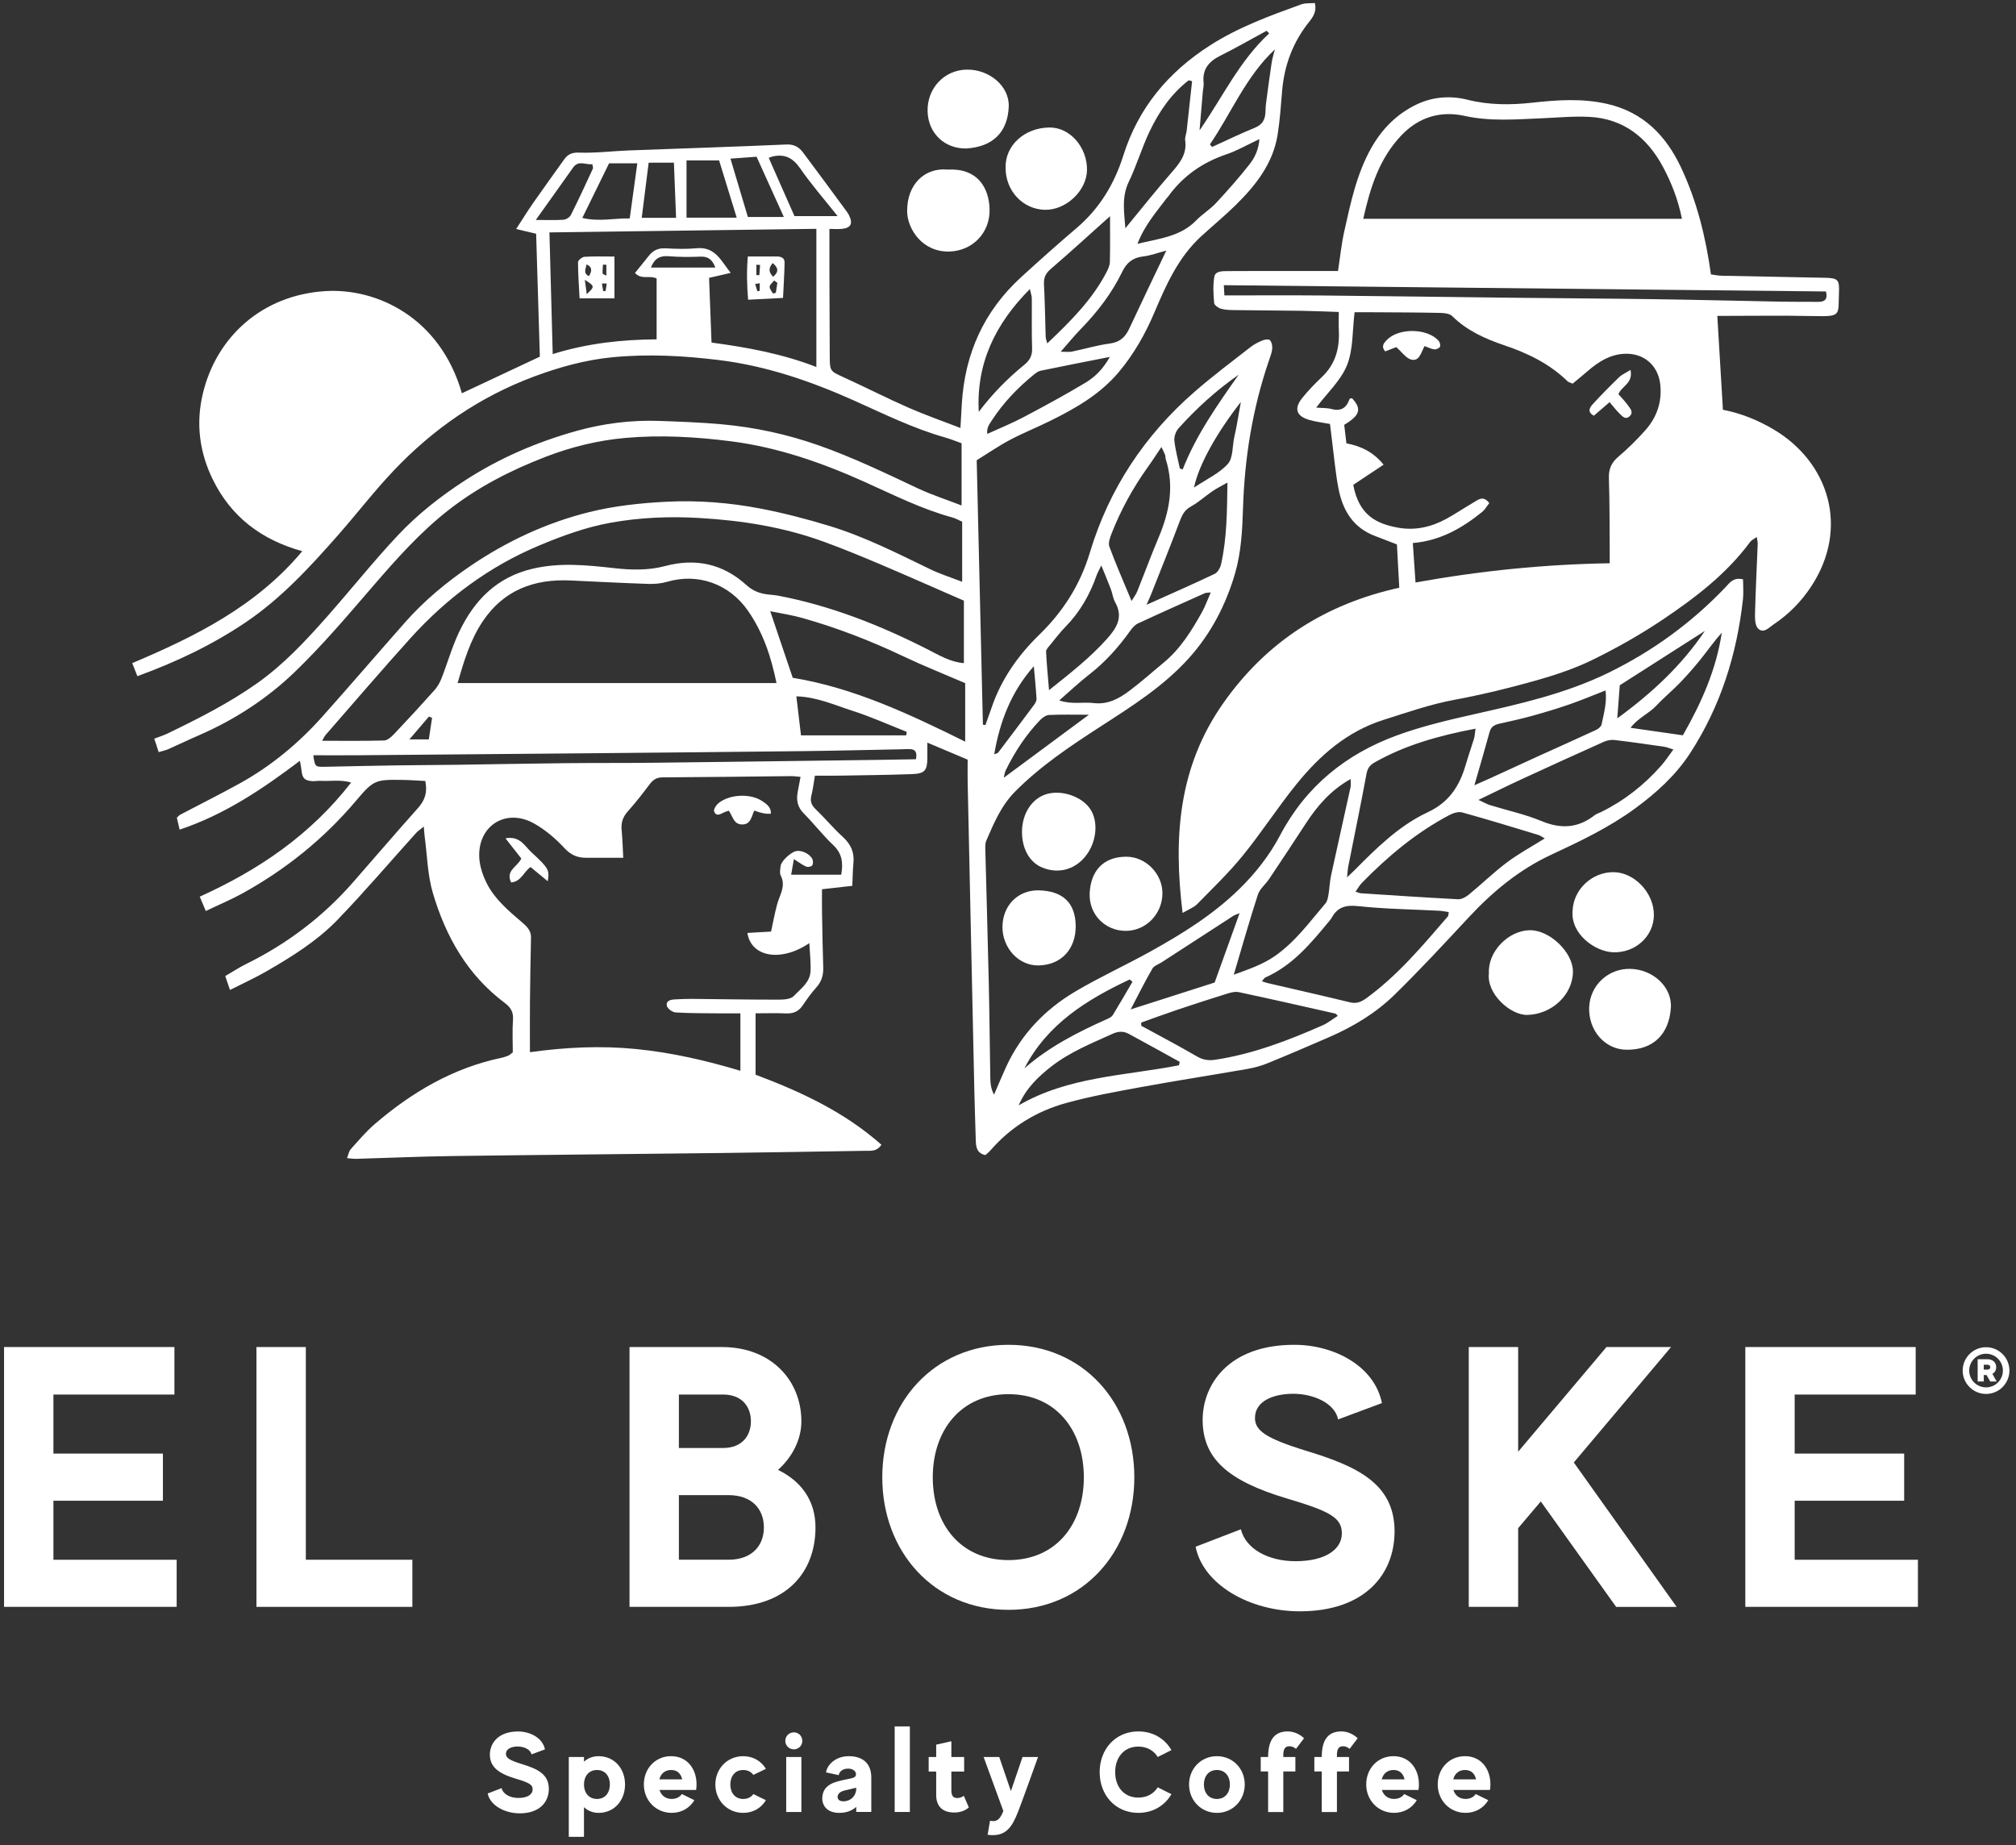 <svg xmlns="http://www.w3.org/2000/svg" width="236" height="216" viewBox="0 0 236 216" fill="none"><rect x="0" y="0" width="236" height="216" fill="#333333" stroke="none"/><path d="M18.578 88.048C18.403 87.514 18.255 87.068 18.059 86.472C18.636 86.25 19.143 86.097 19.616 85.868C23.238 84.117 26.825 82.305 30.123 79.97C33.213 77.781 35.767 75.036 38.254 72.226C41.067 69.05 43.71 65.717 46.614 62.629C48.92 60.179 51.575 58.097 54.425 56.248C58.488 53.614 62.871 51.737 67.493 50.447C70.638 49.569 73.895 49.158 77.181 49.275C79.622 49.363 82.067 49.449 84.499 49.671C88.354 50.02 92.107 50.829 95.779 52.116C99.794 53.525 103.607 55.361 107.442 57.168C109.048 57.924 110.751 58.471 112.566 59.174V51.891C111.925 51.663 111.281 51.395 110.615 51.207C106.883 50.149 103.429 48.432 99.903 46.856C94.883 44.614 89.704 42.832 84.186 42.154C80.012 41.639 75.848 41.415 71.662 41.826C68.503 42.136 65.475 42.977 62.505 44.084C56.164 46.449 50.737 50.191 46.107 55.069C43.824 57.473 41.797 60.117 39.604 62.609C36.298 66.369 32.922 70.053 28.72 72.882C24.821 75.508 20.628 77.5 16.083 79.157C15.874 78.625 15.688 78.156 15.48 77.631C22.931 74.475 29.991 70.971 35.385 64.527C30.549 63.179 27.033 60.473 24.9 56.112C23.338 52.918 22.922 49.544 23.739 46.105C25.313 39.469 30.648 34.549 38.071 34.081C44.115 33.7 51.527 37.17 54.071 46.038C57.09 44.62 60.102 43.206 63.198 41.752C63.053 36.969 62.907 32.147 62.762 27.363C61.965 27.174 61.315 27.019 60.423 26.808C61.186 25.636 61.777 24.675 62.422 23.75C63.605 22.054 64.821 20.379 66.02 18.694C66.451 18.086 66.906 17.838 67.77 17.867C69.719 17.936 71.676 17.684 73.633 17.61C79.775 17.376 85.918 17.187 92.059 16.916C92.96 16.875 93.531 17.219 93.998 17.839C95.729 20.145 97.432 22.473 99.144 24.795C99.241 24.925 99.325 25.068 99.397 25.214C99.863 26.168 99.611 26.679 98.585 26.79C98.114 26.841 97.633 26.799 97.095 26.799C97.095 28.736 97.09 30.515 97.095 32.293C97.104 35.395 97.124 38.498 97.132 41.6C97.138 43.472 97.152 43.433 98.821 44.195C101.343 45.346 103.815 46.61 106.351 47.725C108.281 48.573 110.28 49.266 112.432 50.1C112.492 49.042 112.54 48.154 112.595 47.265C112.945 41.408 115.182 36.425 119.532 32.45C121.66 30.508 123.807 28.583 126.003 26.72C128.7 24.432 130.445 21.553 131.494 18.224C133.255 12.631 136.741 8.457 141.659 5.307C145.003 3.167 148.664 1.84 152.341 0.507C152.813 0.336 153.37 0.403 153.924 0.355C154.155 1.358 153.709 1.988 153.245 2.568C151.352 4.935 150.346 7.632 150.09 10.637C149.944 12.354 149.834 14.08 149.561 15.779C149.015 19.165 146.986 21.721 144.626 24.035C143.346 25.29 141.959 26.436 140.635 27.645C137.945 30.104 136.512 33.34 135.128 36.603C134.06 39.12 132.729 41.463 130.96 43.569C128.765 46.178 125.901 47.806 122.918 49.28C121.358 50.05 119.737 50.699 118.202 51.513C116.871 52.22 115.621 53.084 114.336 53.881C114.579 64.238 114.821 74.534 115.062 84.831C115.161 84.849 115.26 84.866 115.358 84.882C115.602 84.197 115.85 83.513 116.085 82.825C117.216 79.504 119.189 76.712 121.669 74.299C124.459 71.583 126.453 68.451 127.579 64.703C129.828 57.223 133.997 50.942 139.882 45.827C141.971 44.011 144.192 42.349 146.374 40.643C146.797 40.312 147.296 40.058 147.793 39.852C148.058 39.742 148.541 39.682 148.667 39.827C148.874 40.063 148.965 40.493 148.932 40.825C148.883 41.304 148.696 41.771 148.537 42.235C146.625 47.836 145.692 53.597 145.511 59.516C145.433 62.052 145.29 64.672 144.592 67.083C143.533 70.74 141.791 74.139 139.186 77.037C136.197 80.361 132.47 82.698 128.77 85.092C125.254 87.368 121.775 89.691 118.804 92.696C117.186 94.334 116.342 96.38 115.454 98.42C115.332 98.7 115.337 99.051 115.344 99.368C115.476 104.642 115.635 109.914 115.753 115.188C115.836 118.881 115.864 122.575 115.929 126.27C115.94 126.892 116.023 127.512 116.367 128.147C116.832 127.073 117.278 125.991 117.764 124.927C119.52 121.093 122.324 118.172 125.906 116.057C128.753 114.375 131.778 112.995 134.672 111.389C138.379 109.332 141.975 107.097 145.04 104.113C146.963 102.241 148.615 100.129 149.856 97.778C152.882 92.046 157.564 88.27 163.53 86.088C166.426 85.029 169.463 84.309 172.481 83.631C177.9 82.411 183.302 81.205 188.338 78.736C193.469 76.219 198.004 72.919 201.949 68.793C202.453 68.266 202.882 67.545 204.047 67.822C204.047 68.597 204.123 69.394 204.035 70.173C203.312 76.635 201.413 82.705 197.842 88.186C196.157 90.771 193.905 92.811 191.43 94.628C188.386 96.863 184.996 98.476 181.601 100.055C177.831 101.809 174.736 104.383 171.931 107.395C169.077 110.46 166.232 113.54 163.238 116.464C161.05 118.6 158.424 120.183 155.609 121.408C153.22 122.448 150.825 123.474 148.414 124.459C147.665 124.766 146.866 124.99 146.069 125.129C141.897 125.859 137.711 126.504 133.546 127.267C130.609 127.805 127.657 128.337 124.785 129.132C121.321 130.091 118.318 131.931 115.933 134.686C115.76 134.886 115.545 135.048 115.357 135.221C114.32 135.004 114.25 134.244 114.227 133.463C114.165 131.452 114.1 129.441 114.054 127.43C113.913 121.184 113.783 114.941 113.647 108.696C113.523 102.983 113.398 97.27 113.278 91.559C113.261 90.696 113.277 89.832 113.277 88.929C111.655 88.244 110.176 87.62 108.56 86.938C108.56 87.65 108.563 88.178 108.56 88.707C108.549 90.195 108.272 90.565 106.774 90.621C103.898 90.729 101.017 90.752 98.137 90.803C97.272 90.819 96.406 90.805 95.398 90.805C95.25 91.667 95.165 92.409 94.984 93.128C94.818 93.785 94.973 94.24 95.469 94.716C96.567 95.77 97.543 96.953 98.668 97.977C99.593 98.822 100.025 99.763 99.907 101.002C99.826 101.855 99.819 102.715 99.773 103.701C98.541 103.84 97.429 103.965 96.226 104.101C96.226 105.031 96.214 105.888 96.228 106.743C96.267 108.918 96.299 111.095 96.371 113.268C96.401 114.19 96.156 114.95 95.521 115.644C94.938 116.284 94.441 117.009 93.949 117.724C93.468 118.424 92.84 118.678 91.999 118.637C90.866 118.584 89.727 118.625 88.45 118.625V125.81C93.787 127.817 98.867 130.181 103.182 134.01C102.641 134.822 101.966 134.711 101.342 134.72C95.682 134.81 90.022 134.91 84.362 134.979C73.858 135.104 63.355 135.192 52.852 135.335C49.154 135.386 45.456 135.554 41.758 135.659C41.443 135.668 41.124 135.619 40.62 135.582C40.792 135.155 40.845 134.769 41.062 134.53C41.968 133.52 42.849 132.467 43.873 131.588C48.227 127.849 53.064 125.006 58.759 123.82C59.024 123.765 59.281 123.663 59.535 123.566C59.63 123.529 59.708 123.441 60.03 123.194C60.03 122.025 59.96 120.668 60.055 119.323C60.118 118.428 59.718 117.878 59.089 117.409C54.717 114.144 52.179 109.634 50.672 104.541C50.048 102.433 50.013 100.151 49.715 97.947C49.673 97.632 49.659 97.314 49.611 96.763C49.209 97.096 48.918 97.283 48.694 97.529C45.634 100.921 42.673 104.406 39.502 107.688C37.112 110.161 34.172 111.99 31.198 113.707C29.85 114.486 28.424 115.131 26.924 115.891C26.696 115.228 26.545 114.786 26.367 114.264C27.215 113.772 27.985 113.261 28.806 112.856C33.599 110.494 37.782 107.335 41.303 103.314C43.847 100.41 46.357 97.477 48.929 94.596C49.72 93.71 50.069 92.777 49.784 91.427C48.927 91.385 48.033 91.316 47.14 91.302C43.972 91.253 43.738 91.297 41.712 93.701C37.949 98.168 33.486 101.762 28.392 104.58C27.067 105.313 25.658 105.9 24.091 106.649C23.86 106.101 23.65 105.601 23.384 104.968C30.311 101.836 36.354 97.729 41.108 91.605C39.837 91.24 38.656 91.475 37.505 91.409C37.181 91.392 36.851 91.473 36.529 91.445C35.628 91.369 35.377 91.08 35.288 90.124C35.263 89.864 35.203 89.606 35.109 89.062C30.708 92.391 26.282 95.363 21.028 97.122C20.91 96.613 20.804 96.167 20.701 95.725C20.867 95.576 20.968 95.442 21.103 95.372C23.411 94.157 25.744 92.991 28.027 91.732C31.729 89.691 34.946 87.017 37.754 83.871C41.013 80.22 44.196 76.503 47.438 72.835C49.681 70.294 52.278 68.148 55.075 66.249C59.344 63.351 63.991 61.19 68.976 59.949C71.909 59.22 74.983 58.89 78.011 58.737C81.7 58.55 85.412 58.841 89.049 59.541C91.76 60.064 94.45 60.764 97.092 61.569C101.213 62.824 105.049 64.777 108.916 66.647C110.069 67.204 111.304 67.591 112.635 68.107V61.074C112.201 60.882 111.875 60.683 111.521 60.587C107.931 59.616 104.627 57.949 101.255 56.431C96.235 54.173 91.071 52.361 85.561 51.66C81.448 51.136 77.339 50.898 73.201 51.267C69.978 51.554 66.873 52.322 63.867 53.48C59.789 55.051 55.925 57.029 52.47 59.74C49.199 62.306 46.454 65.387 43.745 68.523C40.761 71.978 37.805 75.487 34.524 78.65C31.27 81.785 27.467 84.265 23.279 86.079C22.083 86.597 20.911 87.167 19.72 87.694C19.388 87.84 19.023 87.912 18.586 88.046L18.578 88.048ZM72.961 100.415C71.301 100.415 69.949 100.41 68.597 100.415C67.571 100.42 66.808 100.076 66.057 99.266C65.036 98.166 63.837 97.145 62.535 96.41C59.265 94.563 55.928 96.629 56.103 100.366C56.152 101.407 56.521 102.5 56.998 103.438C57.924 105.259 59.484 106.577 61.012 107.89C61.595 108.391 62.181 108.867 62.161 109.752C62.108 112.249 62.064 114.747 62.039 117.245C62.02 119.186 62.036 121.126 62.036 123.176C66.221 122.593 70.326 122.397 74.461 122.806C78.616 123.217 82.659 124.144 86.674 125.353V118.63C85.807 118.63 85.058 118.637 84.311 118.63C82.571 118.611 80.828 118.629 79.093 118.523C78.718 118.5 78.126 118.07 78.062 117.744C77.942 117.125 78.543 117.014 79.062 116.993C79.659 116.97 80.258 116.929 80.856 116.935C84.283 116.965 87.709 117.028 91.134 117.026C91.746 117.026 92.567 116.975 92.925 116.6C93.723 115.759 94.823 115.01 94.883 113.697C94.933 112.637 94.8 111.569 94.744 110.407C91.441 112.657 87.922 112.052 87.492 109.214C88.404 109.161 89.308 109.11 90.263 109.055C90.508 107.94 90.697 106.879 90.981 105.842C91.279 104.744 92.028 103.736 91.397 102.497C91.243 102.195 91.342 101.742 91.384 101.367C91.446 100.813 92.548 99.784 93.177 99.639C93.824 99.493 94.804 99.941 95.107 100.589C95.202 100.794 95.197 101.162 95.07 101.321C94.954 101.465 94.566 101.532 94.377 101.451C93.945 101.266 93.563 100.968 92.936 100.575C92.81 101.293 92.717 101.82 92.615 102.401H98.476C98.721 101.014 98.587 99.916 97.538 98.929C96.314 97.776 95.283 96.419 94.094 95.227C93.346 94.48 93.202 93.659 93.385 92.698C93.493 92.139 93.595 91.58 93.713 90.941C93.2 90.902 92.879 90.854 92.56 90.858C87.554 90.909 82.55 90.981 77.544 91.004C76.849 91.008 76.451 91.288 76.063 91.799C75.242 92.883 74.41 93.965 73.502 94.974C72.905 95.636 72.684 96.329 72.772 97.196C72.868 98.152 72.889 99.114 72.961 100.413V100.415ZM112.834 70.317C109.349 68.8 106.127 67.367 102.88 65.99C100.732 65.081 98.571 64.194 96.38 63.397C91.698 61.693 86.833 60.926 81.871 60.639C78.379 60.436 74.918 60.573 71.48 61.194C68.577 61.719 65.826 62.726 63.113 63.862C57.243 66.325 52.267 70.037 48.028 74.736C44.679 78.449 41.427 82.247 38.139 86.014C37.953 86.229 37.838 86.507 37.711 86.721C40.19 86.721 42.574 86.754 44.954 86.687C45.349 86.677 45.8 86.284 46.11 85.956C47.716 84.262 49.297 82.545 50.854 80.803C51.203 80.412 51.485 79.924 51.677 79.434C52.389 77.615 52.919 75.715 53.758 73.959C55.516 70.284 58.132 67.582 62.311 66.588C65.521 65.824 68.686 66.154 71.866 66.508C73.886 66.734 75.894 66.79 77.854 66.267C81.45 65.308 84.637 66.006 87.38 68.493C88.118 69.163 88.911 69.47 89.842 69.584C90.274 69.637 90.711 69.658 91.136 69.741C97.27 70.915 103.006 73.185 108.554 76C109.915 76.689 111.257 77.514 112.836 77.631V70.317H112.834ZM53.565 79.965H90.9C90.256 76.804 89.301 74.01 87.57 71.511C85.354 68.313 81.67 67.071 78.147 68.096C77.431 68.304 76.647 68.38 75.901 68.356C72.862 68.255 69.825 68.095 66.788 67.954C62.533 67.754 58.98 69.068 56.521 72.723C55.047 74.916 54.31 77.398 53.565 79.965ZM85.536 31.944C84.538 32.175 83.77 32.353 83.006 32.529C83.105 35.138 83.198 37.618 83.294 40.102C87.57 40.68 91.608 41.424 95.567 42.963V26.788C85.09 26.929 74.747 27.069 64.319 27.208C64.449 32.039 64.574 36.672 64.703 41.452C68.84 40.162 72.853 39.756 76.867 39.726V32.6C76.005 32.189 75.087 32.787 74.334 31.953C74.886 31.271 75.432 30.61 75.961 29.935C76.471 29.283 77.098 29.022 77.948 29.071C79.141 29.14 80.348 29.173 81.536 29.061C83.741 28.851 84.399 30.532 85.538 31.942L85.536 31.944ZM90.166 71.553C91.088 74.28 91.918 76.735 92.8 79.346C99.909 80.506 106.431 83.58 112.989 86.82V79.973C110.442 78.875 108.068 77.934 105.764 76.839C101.925 75.015 97.98 73.487 93.893 72.336C92.705 72.001 91.474 71.823 90.166 71.553ZM147.724 114.878C148.001 114.964 148.179 115.033 148.364 115.077C151.588 115.828 154.817 116.556 158.032 117.338C158.819 117.53 159.376 117.278 159.978 116.838C163.655 114.151 166.55 110.691 169.492 107.277C169.573 107.184 169.552 107.002 169.594 106.771C169.169 106.713 168.806 106.635 168.441 106.616C165.3 106.45 162.143 106.417 159.02 106.08C157.576 105.925 156.601 106.156 155.907 107.416C155.829 107.557 155.722 107.684 155.618 107.811C153.471 110.415 151.326 113.018 148.123 114.43C147.998 114.485 147.92 114.65 147.723 114.876L147.724 114.878ZM180.836 98.153C180.533 97.986 180.314 97.811 180.066 97.736C177.106 96.84 174.15 95.933 171.17 95.108C170.731 94.986 170.117 95.18 169.682 95.409C165.801 97.457 162.474 100.235 159.423 103.36C159.15 103.641 158.958 103.998 158.685 104.383C159.011 104.483 159.159 104.561 159.31 104.571C163.102 104.818 166.893 105.077 170.688 105.271C171.099 105.292 171.598 105.015 171.94 104.735C173.447 103.498 174.85 102.128 176.407 100.961C177.774 99.936 179.297 99.114 180.838 98.15L180.836 98.153ZM144.432 114.104C146.142 113.476 147.756 112.944 149.207 111.943C151.623 110.275 153.309 107.931 155.172 105.747C155.39 105.491 155.457 105.075 155.517 104.719C155.642 103.977 155.662 103.214 155.82 102.479C156.566 99.033 157.347 95.596 158.101 92.151C158.159 91.885 158.108 91.596 158.108 91.198C155.771 92.511 154.206 94.344 152.861 96.408C151.44 98.587 150.005 100.755 148.558 102.916C148.142 103.538 147.471 104.057 147.252 104.73C146.267 107.765 145.399 110.838 144.43 114.102L144.432 114.104ZM195.889 87.738C195.403 87.591 195.11 87.461 194.803 87.417C192.872 87.138 190.94 86.858 189.001 86.629C188.599 86.582 188.134 86.668 187.762 86.835C184.547 88.274 181.34 89.735 178.141 91.212C176.532 91.954 174.944 92.744 173.075 93.641C173.745 93.948 174.067 94.142 174.416 94.249C176.438 94.873 178.532 95.321 180.477 96.128C182.756 97.076 184.755 96.939 186.685 95.428C186.893 95.264 187.171 95.19 187.414 95.07C190.131 93.733 192.468 91.9 194.465 89.633C194.955 89.076 195.364 88.445 195.893 87.738H195.889ZM172.73 85.302C168.448 86.116 164.551 87.204 160.957 89.231C160.396 89.546 160.095 89.901 159.97 90.579C159.298 94.203 158.549 97.813 157.833 101.43C157.768 101.756 157.756 102.093 157.687 102.706C158.105 102.312 158.3 102.139 158.484 101.954C161.091 99.322 163.751 96.668 167.116 95.097C169.657 93.911 170.852 92.018 171.575 89.552C171.88 88.51 172.245 87.487 172.559 86.448C172.647 86.155 172.652 85.839 172.728 85.302H172.73ZM133.595 119.711C133.595 119.834 133.595 119.956 133.595 120.079C135.781 121.273 137.986 122.432 140.138 123.682C140.854 124.098 141.506 124.177 142.299 124.056C146.693 123.381 150.795 121.808 154.83 120.03C155.452 119.755 155.998 119.309 156.607 118.923C156.453 118.777 156.393 118.673 156.316 118.655C152.554 117.807 148.793 116.95 145.021 116.147C144.58 116.053 144.056 116.198 143.603 116.339C141.686 116.935 139.773 117.553 137.869 118.195C136.436 118.676 135.017 119.203 133.591 119.709L133.595 119.711ZM36.678 88.416C36.863 89.779 36.893 89.79 38.099 89.763C40.919 89.7 43.739 89.643 46.562 89.599C48.844 89.564 51.129 89.562 53.411 89.531C57.695 89.471 61.978 89.386 66.263 89.34C69.633 89.305 73.005 89.333 76.375 89.294C85.176 89.194 93.977 89.072 102.778 88.956C104.273 88.936 105.766 88.906 107.22 88.882C107.377 88.099 107.187 87.724 106.542 87.697C106.163 87.683 105.782 87.71 105.401 87.718C101.707 87.789 98.014 87.884 94.319 87.928C85.79 88.027 77.26 88.106 68.731 88.184C59.764 88.267 50.799 88.341 41.832 88.415C40.158 88.429 38.483 88.416 36.678 88.416ZM141.737 69.355C141.337 69.401 141.174 69.383 141.047 69.44C138.426 70.614 135.804 71.78 133.2 72.993C132.839 73.162 132.534 73.527 132.292 73.866C130.93 75.775 129.389 77.502 127.524 78.949C126.34 79.868 125.25 80.906 124.001 81.993C125.455 82.496 126.766 82.154 128.03 82.305C129.685 82.504 130.99 81.787 132.202 80.879C133.59 79.841 134.882 78.676 136.221 77.574C138.187 75.954 139.495 73.834 140.713 71.652C141.092 70.971 141.352 70.226 141.735 69.357L141.737 69.355ZM172.599 91.929C173.359 91.593 173.9 91.358 174.434 91.113C176.306 90.257 178.174 89.389 180.05 88.536C182.315 87.505 184.589 86.495 186.847 85.448C187.111 85.326 187.437 85.057 187.488 84.805C187.751 83.527 188.128 82.247 187.948 80.83C186.411 81.427 185.065 81.997 183.685 82.473C182.25 82.968 180.794 83.405 179.331 83.809C178.078 84.156 176.807 84.433 175.538 84.717C174.972 84.844 174.55 85.052 174.379 85.684C173.84 87.666 173.257 89.635 172.597 91.928L172.599 91.929ZM132.463 70.36C132.751 69.88 132.985 69.584 133.119 69.251C133.969 67.139 134.755 65.001 135.64 62.904C136.893 59.932 137.483 56.921 136.466 53.752C136.417 53.6 136.45 53.419 136.396 53.271C136.299 53.006 136.161 52.756 135.96 52.328C135.363 53.214 134.903 53.939 134.402 54.633C132.65 57.069 131.214 59.676 130.121 62.468C129.934 62.948 129.71 63.574 129.867 63.998C130.637 66.076 131.529 68.107 132.465 70.36H132.463ZM143.691 56.491C142.934 56.921 142.406 57.177 141.929 57.505C141.079 58.086 140.309 58.804 139.413 59.294C138.664 59.703 138.381 60.288 138.102 61.026C137.036 63.862 135.899 66.674 134.785 69.493C134.656 69.819 134.506 70.136 134.217 70.8C137.103 69.505 139.666 68.385 142.188 67.183C142.549 67.011 142.852 66.463 142.948 66.034C143.623 63.001 143.639 59.912 143.691 56.491ZM138.01 124.71C138.04 124.576 138.072 124.44 138.102 124.306C136.112 123.21 134.127 122.105 132.13 121.026C131.527 120.7 130.91 120.719 130.262 121.013C127.789 122.134 125.254 123.152 123.091 124.833C121.522 126.053 120.088 127.431 119.25 129.402C125.065 126.014 131.684 125.945 138.01 124.711V124.71ZM133.152 28.544C135.747 27.916 138.192 27.7 140.03 25.803C140.746 25.064 141.659 24.515 142.357 23.764C143.72 22.299 145.049 20.792 146.284 19.221C146.887 18.454 147.328 17.526 147.435 16.285C146.001 16.956 144.82 17.645 143.55 18.074C140.734 19.027 138.444 20.637 136.715 23.052C136.683 23.096 136.634 23.126 136.602 23.168C135.381 24.8 134.004 26.337 133.152 28.546V28.544ZM129.944 25.311C127.561 27.444 125.321 29.498 123.017 31.477C122.414 31.995 122.171 32.491 122.212 33.277C122.321 35.336 122.344 37.398 122.413 39.458C122.42 39.649 122.504 39.837 122.596 40.2C125.319 37.615 127.842 35.103 129.521 31.884C129.719 31.507 129.914 31.075 129.925 30.665C129.969 28.893 129.944 27.118 129.944 25.311ZM139.554 9.505C139.422 9.47 139.292 9.433 139.16 9.398C137.097 10.979 135.673 13.087 134.573 15.393C133.664 17.303 133.064 19.362 132.146 21.268C131.265 23.097 131.612 24.888 131.739 26.721C133.556 24.516 135.266 22.35 137.08 20.275C138.067 19.145 138.975 18.072 138.742 16.433C138.691 16.075 138.874 15.687 138.916 15.31C139.133 13.376 139.341 11.441 139.551 9.505H139.554ZM128.926 66.195C128.649 66.766 128.488 67.025 128.39 67.307C127.598 69.589 126.431 71.636 124.73 73.376C124.089 74.031 123.528 74.768 122.948 75.484C122.749 75.729 122.448 76.025 122.458 76.286C122.522 77.708 122.666 79.127 122.804 80.793C125.324 78.784 127.611 76.993 129.567 74.809C130.715 73.529 131.531 72.26 130.545 70.504C130.286 70.042 130.228 69.47 130.038 68.964C129.722 68.128 129.373 67.305 128.922 66.195H128.926ZM142.191 115.019C143.138 112.385 144.081 109.761 145.109 106.903C144.664 107.087 144.516 107.124 144.395 107.203C141.583 109.022 138.774 110.846 135.964 112.669C135.603 112.903 135.097 113.057 134.905 113.388C134.064 114.842 133.315 116.348 132.358 118.168C135.9 117.033 139.029 116.032 142.191 115.02V115.019ZM136.533 29.334C135.564 29.589 134.705 29.919 133.821 30.021C132.611 30.162 131.892 30.74 131.365 31.828C130.151 34.334 128.469 36.522 126.523 38.517C125.742 39.317 125.035 40.194 124.173 41.172C124.753 41.172 125.131 41.233 125.481 41.161C126.966 40.856 128.43 40.412 129.927 40.215C131.108 40.059 131.735 39.458 132.202 38.454C133.593 35.466 135.026 32.498 136.532 29.332L136.533 29.334ZM114.578 48.214C116.148 46.135 117.921 44.322 119.901 42.712C120.544 42.187 120.851 41.635 120.821 40.777C120.756 38.829 120.805 36.878 120.786 34.927C120.782 34.604 120.657 34.282 120.56 33.837C116.515 37.911 114.269 42.527 114.578 48.212V48.214ZM129.922 41.782C127.008 42.358 124.41 42.862 121.82 43.4C121.522 43.461 121.237 43.684 120.99 43.886C119.13 45.407 117.475 47.124 116.157 49.142C115.859 49.601 115.464 50.063 115.577 50.796C117.068 50.114 118.477 49.546 119.811 48.839C122.252 47.549 124.681 46.234 127.048 44.815C128.145 44.158 129.1 43.252 129.92 41.782H129.922ZM197.002 86.081C199.21 82.212 200.916 78.346 201.56 74.061C200.684 75.038 199.95 76.097 199.145 77.1C198.364 78.073 197.543 79.018 196.677 79.917C195.775 80.855 194.756 81.683 193.867 82.633C193.016 83.546 191.77 84.031 190.876 85.2C193.071 85.515 194.994 85.792 197.003 86.079L197.002 86.081ZM106.083 86.084C106.104 85.947 106.124 85.809 106.145 85.674C104.03 84.842 101.948 83.9 99.789 83.208C97.677 82.531 95.604 81.581 93.225 81.519C93.418 83.157 93.59 84.6 93.766 86.084H106.085H106.083ZM80.368 25.479H86.241C85.525 23.15 84.843 20.938 84.18 18.779H80.368V25.479ZM141.638 16.907C141.723 17.006 141.809 17.104 141.894 17.203C143.552 16.45 145.192 15.65 146.878 14.964C147.698 14.631 148.061 14.101 148.13 13.283C148.162 12.906 148.151 12.525 148.2 12.149C148.41 10.549 148.623 8.947 148.863 7.35C148.942 6.821 149.112 6.304 149.24 5.783C145.826 8.98 144.157 13.219 141.636 16.903L141.638 16.907ZM132.571 114.932C132.463 114.842 132.356 114.751 132.248 114.661C127.223 117.026 122.603 119.877 119.92 125.068C122.807 122.538 126.167 120.83 129.627 119.284C129.869 119.177 130.147 119.03 130.276 118.819C131.062 117.536 131.811 116.23 132.571 114.93V114.932ZM71.301 19.119C70.255 21.252 69.243 23.318 68.168 25.512C70.15 25.985 71.944 25.528 73.719 25.572C74.026 23.342 74.309 21.271 74.606 19.119H71.302H71.301ZM89.99 18.479C91.009 20.785 92.014 23.06 93.002 25.297H98.051C96.442 23.267 94.943 21.555 93.658 19.695C92.8 18.451 91.816 17.989 90.395 18.329C90.344 18.342 90.295 18.366 89.99 18.479ZM148.574 3.911C148.474 3.809 148.375 3.705 148.274 3.602C146.464 4.584 144.677 5.614 142.835 6.532C141.483 7.205 140.728 8.136 140.899 9.701C140.935 10.018 140.839 10.35 140.811 10.674C140.681 12.202 140.552 13.731 140.423 15.261C143.11 11.399 145.086 7.131 148.574 3.911ZM87.549 25.399H91.758C90.658 22.965 89.639 20.714 88.569 18.349C87.559 18.423 86.578 18.493 85.511 18.571C86.234 20.993 86.884 23.171 87.547 25.399H87.549ZM189.325 84.094C193.453 81.079 196.857 77.892 199.579 73.859C196.233 75.997 193.007 78.057 189.616 80.222C189.54 81.223 189.448 82.45 189.325 84.093V84.094ZM79.143 25.503C79.055 23.226 78.972 21.093 78.892 19.045H75.936C75.66 21.239 75.397 23.32 75.122 25.503H79.143ZM127.471 83.671C125.679 83.671 124.24 83.631 122.807 83.7C122.443 83.717 122.025 84.019 121.75 84.304C120.088 86.039 118.787 88.03 117.733 90.184C117.602 90.451 117.578 90.77 117.511 91.045C120.742 88.653 123.932 86.292 127.471 83.671ZM62.72 25.748C64.059 25.748 65.02 25.794 65.972 25.722C66.279 25.699 66.697 25.429 66.834 25.156C67.731 23.369 68.569 21.552 69.407 19.738C69.46 19.625 69.369 19.445 69.333 19.22C68.553 19.32 67.724 18.712 67.084 19.621C65.715 21.566 64.327 23.496 62.72 25.75V25.748ZM138.118 54.848C138.229 54.882 138.34 54.915 138.451 54.949C140.041 50.898 142.523 47.39 144.999 43.87C142.387 45.691 140.071 47.798 137.972 50.131C137.653 50.486 137.429 51.106 137.476 51.572C137.589 52.673 137.892 53.757 138.118 54.846V54.848ZM139.775 57.08C141.294 56.061 142.759 55.402 143.736 54.307C144.358 53.611 144.256 52.27 144.479 51.215C144.569 50.789 144.67 50.366 144.749 49.938C144.925 48.979 145.089 48.018 145.26 47.059C142.574 50.473 140.334 54.346 139.775 57.08ZM116.388 88.309C116.668 88.187 116.793 88.175 116.846 88.105C118.256 86.247 119.663 84.385 121.054 82.513C121.203 82.311 121.355 82.03 121.341 81.796C121.263 80.527 121.135 79.259 121.022 77.992C118.388 80.973 117.049 84.419 116.386 88.309H116.388ZM76.201 31.322H83.738C83.401 30.412 82.915 30.007 82.009 30.044C80.766 30.095 79.513 30.095 78.274 29.995C77.265 29.914 76.62 30.243 76.201 31.322ZM47.924 86.56H50.198C50.335 85.647 50.457 84.842 50.58 84.036C50.457 83.987 50.335 83.938 50.212 83.886C49.509 84.708 48.807 85.529 47.926 86.56H47.924Z" fill="white"></path><path d="M201.689 47.969C203.773 48.371 205.759 49.162 207.644 50.283C214.114 54.131 216.534 61.839 212.004 68.687C210.852 70.429 209.406 71.906 207.665 73.067C207.109 73.439 206.482 74.204 205.823 73.598C205.456 73.261 205.433 72.424 205.449 71.818C205.518 69.101 205.657 66.389 205.763 63.672C205.772 63.463 205.71 63.251 205.655 62.862C205.329 63.1 205.038 63.223 204.878 63.441C202.119 67.18 198.478 69.955 194.688 72.507C192.081 74.261 189.319 75.824 186.499 77.21C184.369 78.257 182.073 79.023 179.783 79.67C176.647 80.555 173.469 81.326 170.268 81.921C167.418 82.454 164.714 83.402 161.971 84.269C157.69 85.623 154.494 88.433 151.762 91.81C149.576 94.51 147.687 97.452 145.496 100.147C143.858 102.164 141.967 103.978 140.146 105.839C139.762 106.232 139.182 106.433 138.438 106.874C137.341 97.953 137.967 89.769 143.192 82.329C148.295 75.061 155.206 70.697 163.804 68.802C163.706 66.995 163.617 65.38 163.528 63.732C162.666 63.399 161.82 63.064 160.966 62.745C158.393 61.783 157.182 59.735 156.69 57.207C156.348 55.453 156.198 53.66 155.967 51.886C155.871 51.136 155.784 50.386 155.693 49.633C154.815 49.465 154.002 49.379 153.235 49.148C151.742 48.699 151.457 47.83 152.439 46.597C153.145 45.709 153.956 44.893 154.778 44.105C156.357 42.589 156.84 40.715 156.727 38.609C156.694 37.968 156.722 37.324 156.722 36.52C155.165 36.471 153.773 36.406 152.379 36.385C149.768 36.346 147.156 36.341 144.545 36.303C144.004 36.297 143.444 36.288 142.931 36.141C142.614 36.051 142.153 35.722 142.132 35.468C142.044 34.453 141.981 33.402 142.152 32.406C142.268 31.726 143.07 31.742 143.668 31.736C145.897 31.721 148.129 31.726 150.359 31.726C152.421 31.726 154.482 31.726 156.632 31.726C156.879 30.124 157.032 28.569 157.371 27.055C158.118 23.716 158.814 20.362 160.526 17.321C161.798 15.062 163.563 13.303 165.861 12.215C167.705 11.342 169.76 11.164 171.772 11.672C174.296 12.307 176.822 12.305 179.383 12.021C182.307 11.697 185.224 11.496 188.148 12.164C192.384 13.133 195.055 15.904 196.81 19.653C198.642 23.565 199.678 27.728 200.288 32.124C200.685 32.175 201.094 32.269 201.506 32.278C205.532 32.366 209.556 32.44 213.582 32.517C215.114 32.547 215.341 32.709 215.279 34.185C215.165 36.917 215.621 37.07 212.394 37.002C208.606 36.92 204.813 36.982 201.035 36.982C201.256 40.68 201.471 44.28 201.691 47.974L201.689 47.969ZM158.416 56.758C159.075 60.311 161.115 61.312 163.665 61.774C165.657 62.135 167.562 61.697 169.325 60.732C170.42 60.133 171.456 59.424 172.537 58.797C173.067 58.488 173.636 57.967 174.34 58.897C174.065 59.241 173.832 59.668 173.481 59.95C171.126 61.852 168.553 63.313 165.389 63.57C165.498 65.146 165.595 66.577 165.706 68.19C173.332 66.815 180.819 66.063 188.438 65.938C188.438 65.331 188.441 64.901 188.438 64.473C188.415 61.645 188.438 58.816 188.342 55.992C188.305 54.907 188.631 54.159 189.46 53.458C190.576 52.513 191.624 51.473 192.597 50.38C193.956 48.854 194.587 47.049 194.351 44.971C194.094 42.713 192.356 41.273 190.077 41.421C188.406 41.53 187.109 42.367 185.894 43.412C185.288 43.934 184.667 44.44 184.101 44.912C183.802 44.778 183.62 44.747 183.511 44.641C181.399 42.582 178.849 41.35 176.076 40.414C173.869 39.669 171.726 38.713 170.007 37.009C169.688 36.693 169.015 36.638 168.502 36.628C165.893 36.573 163.283 36.572 160.672 36.554C159.93 36.548 159.19 36.554 158.573 36.554C158.305 38.713 158.426 40.897 157.691 42.737C156.97 44.541 155.375 45.995 154.078 47.717C154.742 47.773 155.347 47.742 155.906 47.888C157.027 48.182 157.635 47.713 157.986 46.707C158.005 46.649 158.169 46.642 158.266 46.612C159.428 47.868 159.232 48.607 157.358 49.733C157.439 50.424 157.527 51.163 157.616 51.901C159.345 52.226 160.753 52.915 161.971 54.397C160.755 55.205 159.641 55.945 158.416 56.758ZM159.586 25.611H196.893C196.445 23.376 195.67 21.395 194.679 19.546C192.851 16.133 190.079 13.888 186.061 13.683C184.174 13.586 182.27 13.775 180.375 13.852C177.4 13.974 174.451 14.228 171.463 13.569C168.673 12.952 166.105 13.68 164.042 15.853C161.502 18.527 160.429 21.839 159.586 25.613V25.611ZM213.755 34.121C190.234 33.876 166.797 33.631 143.266 33.386C143.294 33.864 143.31 34.157 143.334 34.585C147.122 34.585 150.812 34.557 154.499 34.59C161.89 34.659 169.279 34.768 176.668 34.851C182.374 34.915 188.08 34.944 193.784 35.026C198.724 35.096 203.665 35.225 208.606 35.316C210.018 35.343 211.432 35.324 212.845 35.336C213.598 35.341 213.989 35.057 213.753 34.12L213.755 34.121Z" fill="white"></path><path d="M110.946 19.854C114.417 19.666 115.754 21.936 115.843 24.439C115.941 27.236 113.861 29.341 111.203 29.443C107.944 29.566 106.215 26.759 106.194 24.758C106.159 21.515 108.313 19.593 110.946 19.854Z" fill="white"></path><path d="M174.297 113.931C174.161 111.391 176.571 108.946 179.056 108.897C181.409 108.851 184.136 111.484 184.133 113.74C184.129 116.455 181.645 118.755 178.792 118.812C176.802 118.85 174.002 116.34 174.297 113.931Z" fill="white"></path><path d="M117.72 19.636C117.646 17.011 119.963 14.935 122.887 14.926C125.281 14.919 127.283 17.267 127.248 19.902C127.216 22.329 124.785 24.622 122.31 24.561C119.725 24.497 117.701 22.326 117.72 19.636Z" fill="white"></path><path d="M186.032 117.959C186.109 115.382 188.237 113.37 190.833 113.42C193.502 113.471 195.769 115.551 195.596 117.997C195.381 121.047 193.564 122.924 190.403 122.889C187.876 122.862 185.951 120.645 186.032 117.959Z" fill="white"></path><path d="M184.093 106.646C184.166 104.146 186.346 102.081 188.893 102.102C191.368 102.123 193.656 104.58 193.61 107.171C193.566 109.625 191.438 111.569 188.835 111.479C186.753 111.407 183.859 109.371 184.093 106.646Z" fill="white"></path><path d="M113.102 17.381C110.564 17.418 108.66 15.592 108.588 13.05C108.512 10.357 110.515 8.203 113.146 8.15C115.803 8.095 118.186 10.082 118.087 12.497C117.967 15.407 116.294 17.189 113.102 17.383V17.381Z" fill="white"></path><path d="M119.639 97.327C119.658 95.189 120.85 93.414 122.586 92.941C124.363 92.457 126.656 93.26 127.626 94.709C128.637 96.222 128.371 98.672 127.014 100.307C125.75 101.832 123.875 102.31 122.041 101.575C120.527 100.967 119.621 99.363 119.639 97.327Z" fill="white"></path><path d="M121.529 104.228C124.462 104.275 125.881 105.731 125.924 108.357C125.968 111.111 124.205 112.993 121.542 113.02C119.201 113.043 117.327 110.926 117.352 108.486C117.378 106.011 119.136 104.221 121.528 104.228H121.529Z" fill="white"></path><path d="M136.078 104.562C136.078 106.99 134.162 108.962 131.798 108.973C129.407 108.983 127.452 107.083 127.561 104.573C127.67 102.058 129.066 100.288 131.862 100.292C134.115 100.295 136.078 102.273 136.078 104.562Z" fill="white"></path><path d="M85.32 94.904C85.105 94.977 84.946 95.016 84.799 95.081C84.366 95.276 83.846 95.668 83.597 94.98C83.511 94.741 83.858 94.217 84.142 93.995C85.443 92.969 87.837 92.87 89.194 93.76C89.723 94.106 90.283 94.481 90.244 95.255C89.684 95.305 89.041 95.183 88.316 94.89C87.96 95.5 87.953 96.514 86.89 96.516C85.88 96.516 85.806 95.603 85.318 94.906L85.32 94.904Z" fill="white"></path><path d="M62.114 101.503C61.317 102.023 61.044 103.189 59.838 103.309C59.137 101.901 60.587 101.471 61.026 100.503C60.489 99.817 59.916 99.086 59.172 98.138C60.891 97.833 61.433 99.059 62.181 99.745C64.273 101.663 64.331 101.86 64.123 103.165C63.39 102.558 62.755 102.035 62.112 101.504L62.114 101.503Z" fill="white"></path><path d="M71.93 30.033V34.93H67.848C67.772 33.442 67.664 32.069 67.666 30.694C67.666 30.474 68.142 30.081 68.419 30.063C69.533 29.991 70.656 30.033 71.93 30.033ZM68.939 32.33C69.369 31.661 69.275 31.204 68.657 30.957C68.599 31.463 68.218 31.971 68.939 32.33ZM68.461 32.757C68.556 33.465 68.611 33.881 68.687 34.436C69.645 33.536 69.644 33.511 68.461 32.757ZM70.983 30.989C70.851 30.987 70.717 30.985 70.585 30.983C70.566 31.329 70.525 31.674 70.546 32.018C70.552 32.092 70.774 32.154 70.983 32.27V30.99V30.989ZM71.022 33.194C70.835 33.194 70.648 33.194 70.463 33.194C70.513 33.492 70.559 33.789 70.622 34.084C70.624 34.093 70.885 34.08 70.892 34.049C70.952 33.768 70.983 33.481 71.022 33.196V33.194Z" fill="white"></path><path d="M87.543 30.025C88.808 30.025 89.875 30.021 90.943 30.025C91.419 30.027 91.856 30.187 91.847 30.727C91.824 32.063 91.734 33.395 91.664 34.878C90.31 34.946 89.043 35.012 87.575 35.087C87.442 33.409 87.389 31.888 87.543 30.025ZM90.453 30.795C89.958 31.382 89.958 31.844 90.504 32.401C91.202 31.807 91.116 31.347 90.453 30.795ZM91.001 33.117C90.878 33.022 90.754 32.926 90.631 32.831C90.442 33.071 90.123 33.3 90.099 33.556C90.074 33.809 90.345 34.093 90.488 34.363C90.599 34.335 90.709 34.306 90.82 34.278C90.879 33.891 90.939 33.503 91.001 33.115V33.117ZM88.978 31.014C88.833 31.007 88.689 31.002 88.542 30.994V32.202C88.659 32.207 88.775 32.212 88.893 32.216C88.921 31.816 88.949 31.414 88.978 31.014ZM88.939 33.161C88.761 33.187 88.583 33.215 88.405 33.242C88.486 33.524 88.563 33.809 88.662 34.086C88.667 34.102 88.925 34.062 88.927 34.039C88.946 33.748 88.939 33.453 88.939 33.161Z" fill="white"></path><path d="M166.766 40.512C166.334 41.316 166.146 42.333 165.206 42.097C164.598 41.944 164.131 41.231 163.449 40.638C163.197 40.734 162.663 40.939 162.151 41.135C161.661 40.553 161.98 40.181 162.331 39.813C163.708 38.362 167.099 38.397 168.414 39.903C168.559 40.066 168.654 40.435 168.566 40.597C168.469 40.773 168.123 40.923 167.905 40.898C167.547 40.86 167.207 40.673 166.764 40.512H166.766Z" fill="white"></path><path d="M190.876 43.299C191.189 44.926 189.827 45.171 189.46 46.146C189.806 46.543 190.22 46.959 190.558 47.431C190.828 47.806 191.267 48.261 190.779 48.723C190.267 49.204 189.885 48.704 189.554 48.378C189.173 48.002 188.845 47.57 188.424 47.078C187.791 47.623 187.192 48.14 186.58 48.667C185.78 48.228 186.097 47.701 186.453 47.313C187.444 46.232 188.475 45.189 189.527 44.17C189.852 43.856 190.296 43.666 190.876 43.299Z" fill="white"></path><path d="M64.25 209.41C64.25 210.959 63.168 212.281 60.844 212.281C59.015 212.281 57.36 211.306 57.092 209.958L58.721 209.33C58.893 210.039 59.709 210.48 60.684 210.48C61.766 210.48 62.353 210.053 62.353 209.479C62.353 208.904 61.899 208.677 60.377 208.224C58.227 207.582 57.346 206.768 57.346 205.393C57.346 204.164 58.241 202.696 60.644 202.696C62.073 202.696 63.527 203.457 63.795 204.792L62.219 205.379C62.099 204.792 61.338 204.471 60.658 204.457C59.91 204.443 59.228 204.711 59.228 205.324C59.228 205.765 59.575 206.045 61.044 206.5C62.886 207.06 64.248 207.675 64.248 209.412L64.25 209.41Z" fill="white"></path><path d="M73.169 208.902C73.169 210.758 71.927 212.227 70.07 212.227C69.39 212.227 68.801 211.973 68.361 211.559V215.031H66.584V205.684H68.361V206.232C68.801 205.832 69.388 205.59 70.07 205.59C71.927 205.59 73.169 207.046 73.169 208.902ZM71.394 208.902C71.394 207.942 70.846 207.207 69.885 207.207C68.925 207.207 68.362 207.942 68.362 208.902C68.362 209.863 68.923 210.598 69.885 210.598C70.848 210.598 71.394 209.863 71.394 208.902Z" fill="white"></path><path d="M77.203 209.542C77.403 210.17 77.897 210.596 78.632 210.596C79.152 210.596 79.566 210.383 79.82 210.021L81.288 210.742C80.754 211.638 79.806 212.225 78.63 212.225C76.774 212.225 75.371 210.757 75.371 208.9C75.371 207.044 76.707 205.588 78.563 205.588C80.419 205.588 81.54 207.044 81.54 208.9C81.54 209.128 81.526 209.341 81.487 209.542H77.201H77.203ZM77.188 208.301H79.859C79.713 207.66 79.311 207.206 78.563 207.206C77.816 207.206 77.349 207.661 77.188 208.301Z" fill="white"></path><path d="M88.191 210.023L89.659 210.744C89.125 211.64 88.177 212.227 87.001 212.227C85.145 212.227 83.742 210.758 83.742 208.902C83.742 207.046 85.144 205.59 87.001 205.59C88.177 205.59 89.125 206.177 89.659 207.073L88.191 207.781C87.937 207.434 87.537 207.207 87.003 207.207C86.043 207.207 85.494 207.942 85.494 208.902C85.494 209.863 86.043 210.598 87.003 210.598C87.537 210.598 87.937 210.385 88.191 210.023Z" fill="white"></path><path d="M91.93 203.801C91.93 203.24 92.37 202.8 92.931 202.8C93.491 202.8 93.92 203.24 93.92 203.801C93.92 204.362 93.479 204.79 92.931 204.79C92.383 204.79 91.93 204.349 91.93 203.801ZM92.037 205.684H93.814V212.121H92.037V205.684Z" fill="white"></path><path d="M101.997 208.1V212.119H100.234V211.518C99.995 211.758 99.353 212.227 98.258 212.227C97.003 212.227 96.309 211.573 96.256 210.598C96.256 209.197 97.216 208.701 98.579 208.409C99.661 208.169 100.114 208.169 100.195 207.808C100.289 207.42 99.875 207.02 99.247 207.046C98.699 207.06 98.287 207.314 98.179 207.808L96.697 207.487C96.816 206.646 97.765 205.59 99.367 205.59C100.768 205.59 101.997 206.232 101.997 208.1ZM100.234 209.288C100.234 209.288 99.647 209.408 98.805 209.622C98.151 209.794 97.964 210.223 98.084 210.543C98.191 210.838 98.591 210.917 98.992 210.85C99.686 210.743 100.18 210.196 100.234 209.488V209.287V209.288Z" fill="white"></path><path d="M106.511 202.105V212.121H104.734V202.105H106.511Z" fill="white"></path><path d="M113.414 211.585C113.081 211.906 112.48 212.186 111.718 212.186C110.356 212.186 109.594 211.477 109.594 210.143V207.392H108.713V205.682H109.594V204.24L111.371 203.84V205.684H112.866V207.393H111.371V209.57C111.371 210.145 111.517 210.492 112.08 210.492C112.319 210.492 112.654 210.385 112.827 210.224L113.414 211.587V211.585Z" fill="white"></path><path d="M119.222 211.987C118.513 213.802 117.806 215.098 115.615 214.791L115.896 213.148C116.456 213.242 116.964 213.282 117.457 212.013L115.146 205.684H116.976L118.339 209.676L119.701 205.684H121.517C121.517 205.684 119.62 210.986 119.22 211.987H119.222Z" fill="white"></path><path d="M135.527 209.235L137.13 210.037C136.368 211.359 134.979 212.226 133.257 212.226C130.572 212.226 128.73 210.143 128.73 207.458C128.73 204.774 130.572 202.69 133.257 202.69C134.979 202.69 136.368 203.545 137.13 204.88L135.527 205.682C135.06 204.934 134.285 204.467 133.257 204.467C131.561 204.467 130.546 205.749 130.546 207.458C130.546 209.168 131.561 210.436 133.257 210.436C134.285 210.436 135.06 209.981 135.527 209.233V209.235Z" fill="white"></path><path d="M145.714 208.902C145.714 210.758 144.311 212.227 142.454 212.227C140.598 212.227 139.195 210.758 139.195 208.902C139.195 207.046 140.597 205.59 142.454 205.59C144.312 205.59 145.714 207.046 145.714 208.902ZM143.977 208.902C143.977 207.942 143.417 207.207 142.454 207.207C141.492 207.207 140.932 207.942 140.932 208.902C140.932 209.863 141.492 210.598 142.454 210.598C143.417 210.598 143.977 209.863 143.977 208.902Z" fill="white"></path><path d="M150.228 205.509V205.682H151.643V207.377H150.228V212.131H148.451V207.377H147.584V205.682H148.451C148.451 203.586 149.266 202.69 150.748 202.69C151.509 202.69 152.204 203.052 152.657 203.492L151.709 204.735C151.601 204.642 151.361 204.441 150.988 204.428C150.387 204.402 150.226 204.816 150.226 205.511L150.228 205.509Z" fill="white"></path><path d="M156.505 205.509V205.682H157.921V207.377H156.505V212.131H154.729V207.377H153.861V205.682H154.729C154.729 203.586 155.543 202.69 157.025 202.69C157.787 202.69 158.481 203.052 158.934 203.492L157.986 204.735C157.878 204.642 157.639 204.441 157.265 204.428C156.664 204.402 156.504 204.816 156.504 205.511L156.505 205.509Z" fill="white"></path><path d="M161.765 209.542C161.966 210.17 162.459 210.596 163.195 210.596C163.715 210.596 164.129 210.383 164.383 210.021L165.851 210.742C165.317 211.638 164.368 212.225 163.193 212.225C161.337 212.225 159.934 210.757 159.934 208.9C159.934 207.044 161.27 205.588 163.126 205.588C164.982 205.588 166.103 207.044 166.103 208.9C166.103 209.128 166.089 209.341 166.05 209.542H161.763H161.765ZM161.753 208.301H164.423C164.277 207.66 163.875 207.206 163.128 207.206C162.38 207.206 161.913 207.661 161.753 208.301Z" fill="white"></path><path d="M170.136 209.542C170.337 210.17 170.831 210.596 171.566 210.596C172.086 210.596 172.5 210.383 172.754 210.021L174.222 210.742C173.688 211.638 172.74 212.225 171.564 212.225C169.708 212.225 168.305 210.757 168.305 208.9C168.305 207.044 169.641 205.588 171.497 205.588C173.353 205.588 174.474 207.044 174.474 208.9C174.474 209.128 174.46 209.341 174.421 209.542H170.134H170.136ZM170.124 208.301H172.794C172.648 207.66 172.246 207.206 171.499 207.206C170.751 207.206 170.284 207.661 170.124 208.301Z" fill="white"></path><path d="M20.68 182.59V188.109H0.475V157.692H20.419V163.254H6.253V170.163H19.071V175.682H6.253V182.592H20.678L20.68 182.59Z" fill="white"></path><path d="M48.272 182.59V188.109H30.021V157.692H35.801V182.592H48.272V182.59Z" fill="white"></path><path d="M95.464 178.811C95.464 184.113 91.988 188.11 85.295 188.11H73.693V157.694H84.513C90.335 157.694 93.812 161.647 93.812 166.384C93.812 168.599 92.683 170.642 91.075 172.075C93.768 173.38 95.464 175.638 95.464 178.811ZM79.473 163.253V169.511H84.645C86.905 169.511 87.904 168.034 87.904 166.382C87.904 164.73 86.905 163.253 84.645 163.253H79.473ZM89.423 178.811C89.423 176.637 87.989 175.03 85.295 175.03H79.473V182.59H85.295C87.989 182.59 89.423 180.982 89.423 178.809V178.811Z" fill="white"></path><path d="M132.788 172.944C132.788 181.678 126.792 188.458 118.058 188.458C109.324 188.458 103.283 181.678 103.283 172.944C103.283 164.21 109.324 157.431 118.058 157.431C126.792 157.431 132.788 164.21 132.788 172.944ZM126.878 172.944C126.878 167.383 123.575 163.211 118.058 163.211C112.541 163.211 109.193 167.383 109.193 172.944C109.193 178.506 112.497 182.634 118.058 182.634C123.619 182.634 126.878 178.461 126.878 172.944Z" fill="white"></path><path d="M163.251 179.288C163.251 184.329 159.731 188.63 152.171 188.63C146.218 188.63 140.83 185.458 139.961 181.07L145.263 179.027C145.827 181.331 148.478 182.764 151.651 182.764C155.171 182.764 157.082 181.373 157.082 179.505C157.082 177.637 155.605 176.898 150.65 175.421C143.654 173.336 140.786 170.685 140.786 166.209C140.786 162.211 143.698 157.431 151.519 157.431C156.169 157.431 160.905 159.908 161.774 164.253L156.646 166.165C156.255 164.253 153.778 163.211 151.563 163.167C149.129 163.123 146.913 163.992 146.913 165.991C146.913 167.425 148.043 168.337 152.823 169.814C158.82 171.638 163.253 173.637 163.253 179.286L163.251 179.288Z" fill="white"></path><path d="M180.37 175.769L177.719 178.897V188.109H171.939V157.692H177.719V169.946L188.061 157.692H195.621L184.236 171.207L196.273 188.111H189.191L180.37 175.77V175.769Z" fill="white"></path><path d="M224.518 182.59V188.109H204.312V157.692H224.257V163.254H210.091V170.163H222.909V175.682H210.091V182.592H224.516L224.518 182.59Z" fill="white"></path><path d="M235.229 160.449C235.229 161.952 234.004 163.184 232.493 163.184C230.983 163.184 229.758 161.952 229.758 160.449C229.758 158.945 230.983 157.713 232.493 157.713C234.004 157.713 235.229 158.938 235.229 160.449ZM234.466 160.449C234.466 159.359 233.581 158.476 232.493 158.476C231.406 158.476 230.521 159.361 230.521 160.449C230.521 161.536 231.406 162.414 232.493 162.414C233.581 162.414 234.466 161.538 234.466 160.449ZM233.234 160.835L233.74 161.726H232.983L232.553 160.97H232.229V161.726H231.512V159.118H232.645C233.295 159.118 233.682 159.511 233.682 160.048C233.682 160.396 233.523 160.676 233.236 160.835H233.234ZM232.227 160.336H232.643C232.862 160.336 232.991 160.214 232.991 160.048C232.991 159.883 232.862 159.761 232.643 159.761H232.227V160.336Z" fill="white"></path></svg>